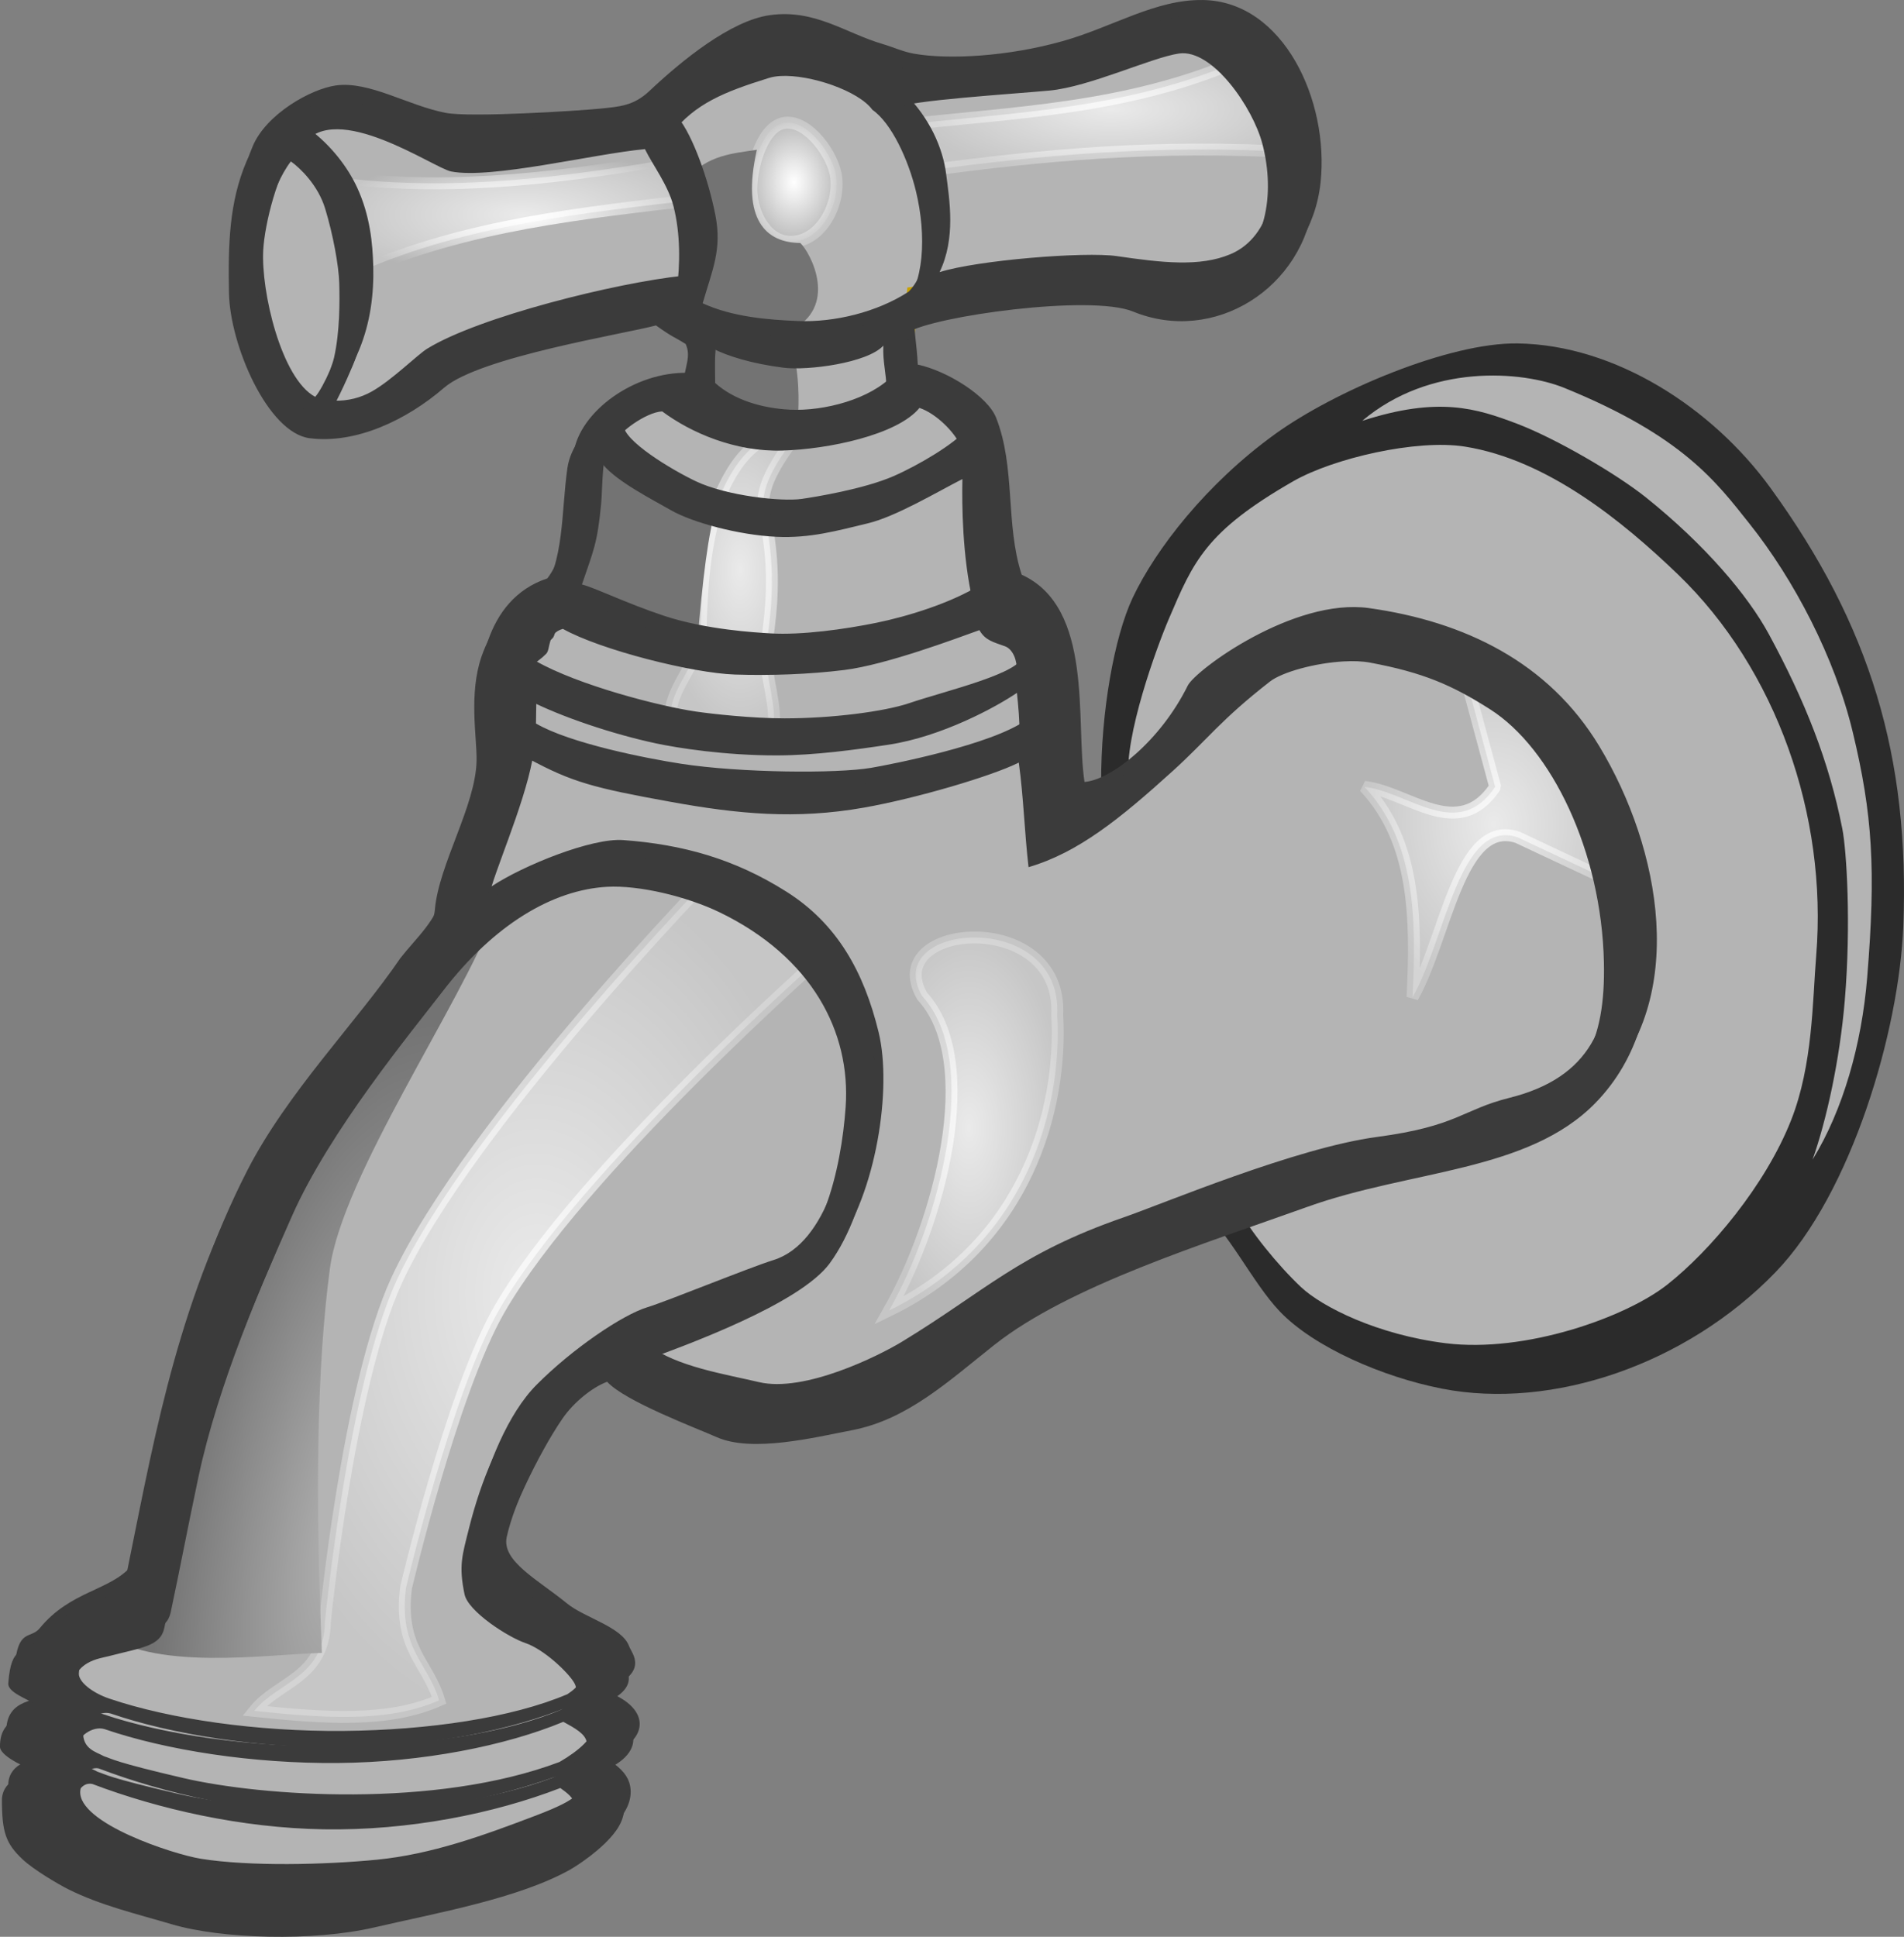 <?xml version="1.0" encoding="UTF-8" standalone="no"?>
<svg
   width="56.012"
   height="56.97"
   viewBox="0 0 56.012 56.97"
   version="1.1"
   xml:space="preserve"
   style="clip-rule:evenodd;fill-rule:evenodd"
   id="svg1614"
   sodipodi:docname="tap.svg"
   inkscape:version="1.2.2 (732a01da63, 2022-12-09)"
   xmlns:inkscape="http://www.inkscape.org/namespaces/inkscape"
   xmlns:sodipodi="http://sodipodi.sourceforge.net/DTD/sodipodi-0.dtd"
   xmlns="http://www.w3.org/2000/svg"
   xmlns:svg="http://www.w3.org/2000/svg"><rect x="0" y="0" width="56.012" height="56.97" fill="#808080" stroke="none"/><sodipodi:namedview
   id="namedview1616"
   pagecolor="#ffffff"
   bordercolor="#000000"
   borderopacity="0.25"
   inkscape:showpageshadow="2"
   inkscape:pageopacity="0.0"
   inkscape:pagecheckerboard="0"
   inkscape:deskcolor="#d1d1d1"
   showgrid="false"
   inkscape:zoom="7.4684685"
   inkscape:cx="29.524125"
   inkscape:cy="52.085645"
   inkscape:window-width="1920"
   inkscape:window-height="1009"
   inkscape:window-x="-8"
   inkscape:window-y="-8"
   inkscape:window-maximized="1"
   inkscape:current-layer="svg1614" />
    <path
   id="path4342"
   d="m 44.853,10.671 c -3.024,-0.13 -4.425,0.83 -6.14,1.963 -2.243,1.481 -5.203,5.181 -4.985,5.727 -0.761,2.095 -0.939,3.605 -1,5 l -1.625,0.625 -0.375,-5.625 -1.125,-1.5 -0.625,-4.25 c -0.692,-0.586 -0.939,-1.552 -2.375,-1.5 l 0.25,-2.5 4.375,-0.625 4.5,0.375 c 1.228,-0.873 2.659,-1.442 2.529,-4.352 -0.698,-1.398 -0.999,-3.027 -3.029,-3.648 l -3.625,1.25 c -1.708,0.316 -3.417,0.746 -5.125,0.5 -0.744,-0.356 -1.181,-0.669 -3.5,-1.25 -1.194,-0.084 -2.576,1.52 -3.875,2.375 -1.154,0.656 -3.472,0.647 -5.375,0.875 l -3.625,-1.375 c -0.785,0.344 -1.561,0.704 -2,1.625 -1.019,1.382 -0.738,3.154 -0.625,4.875 0.415,1.027 0.378,2.177 2,2.875 0.782,0.132 1.443,-0.218 2.11,-0.544 l 2.39,-1.581 5.75,-1.39 1.125,0.89 -0.25,2 -0.97,-0.206 c -0.879,0.221 -2.221,1.199 -2.155,2.081 -0.318,1.539 -0.196,3.464 -1.375,4.25 -1.304,1.199 -0.879,2.571 -1.125,3.875 l -1.625,5.875 c -1.945,1.797 -3.797,4.809 -5.625,8.125 -1.293,3.202 -2.659,5.963 -3.5,11.875 -1.127,-0.263 -2.108,0.351 -3,1.5 l 1.125,1.123 -1,3.5 c 2.042,1.89 4.083,1.64 6.125,2.13 3.44,-0.28 6.835,-0.1 10.5,-2.63 l -0.75,-1.25 0.875,-1.12 -0.75,-0.75 0.375,-1.128 c -1.057,-0.771 -1.273,-1.29 -3.375,-2.375 l -0.125,-1.102 c 0.639,-1.329 1.157,-2.974 2.125,-4.523 0.707,-0.54 1.399,-1.057 1.875,-1.25 0.437,0.423 0.172,0.645 2.125,1.5 1.292,0.196 2.583,0.803 3.875,0.25 1.902,-0.196 3.578,-1.527 5.25,-2.875 1.613,-1.297 3.82,-2.298 6.375,-3.125 0,0 1.27,2.246 2.221,3.037 1.279,1.063 2.741,1.917 4.404,1.963 3.214,0.089 5.997,-0.552 8.55,-2.506 1.478,-1.131 2.677,-2.977 3.346,-4.713 0.849,-2.2 1.27,-4.866 1.177,-7.221 -0.097,-2.475 -0.609,-4.947 -1.625,-7.206 -0.906,-2.015 -2.261,-4.189 -3.963,-5.596 -1.523,-1.259 -3.136,-2.239 -5.11,-2.323 z"
   style="fill:#b4b4b4;stroke:#c7a000;stroke-width:0.35px" /><path
   id="path4220"
   d="m 52.078,14.344 c 2.947,4.053 4.108,7.934 3.913,12.903 -0.12,3.07 -1.522,7.859 -3.759,10.174 -2.62,2.712 -6.569,4.059 -9.813,3.425 -1.743,-0.341 -3.77,-1.221 -4.773,-2.274 -0.813,-0.853 -1.538,-2.413 -2.352,-3.026 0.322,-0.197 0.681,-0.201 1.096,-0.055 0.369,0.702 1.209,1.734 1.881,2.366 0.628,0.591 2.261,1.405 4.257,1.653 2.345,0.293 5.3,-0.763 6.517,-1.721 1.259,-0.992 2.886,-2.912 3.647,-4.842 0.639,-1.622 0.627,-3.484 0.738,-4.851 0.333,-4.105 -1.173,-8.41 -4.064,-11.196 -1.627,-1.566 -3.844,-3.376 -6.269,-3.763 -1.429,-0.227 -3.88,0.346 -5.053,1.019 -2.576,1.478 -2.935,2.355 -3.66,4.051 -0.367,0.859 -1.313,3.46 -1.184,4.72 -0.232,0 -0.683,0.295 -0.806,0.097 -0.009,-2.067 0.382,-4.281 0.926,-5.437 0.68,-1.442 2.175,-3.359 4.174,-4.807 1.765,-1.279 5.134,-2.707 7.15,-2.678 2.876,0.041 5.727,1.895 7.434,4.242 z m -12.004,-1.965 c 2.247,-0.728 3.367,-0.365 4.55,0.083 1.145,0.434 2.94,1.483 3.8,2.172 1.738,1.393 2.993,2.877 3.613,4.021 1.063,1.963 1.768,3.732 2.16,5.721 0.127,0.64 0.261,2.808 0.073,5.05 -0.146,1.746 -0.54,3.537 -0.949,4.685 0.896,-1.453 1.447,-3.39 1.608,-5.36 0.259,-3.175 0.157,-4.803 -0.426,-7.222 -0.528,-2.196 -1.73,-4.484 -3.032,-6.119 -0.975,-1.226 -1.958,-2.578 -5.451,-4 -1.249,-0.508 -3.956,-0.716 -5.946,0.969 z"
   style="fill:#2b2b2b" /><path
   id="path4322"
   d="m 23.877,12.184 c -0.656,0.942 -1.536,1.885 -1.414,2.828 0.369,1.609 0.254,2.782 0.09,3.921 -0.11,0.761 0.244,1.506 0.219,2.355 -0.845,0.061 -2.495,-0.162 -3.049,-0.31 0.07,-0.861 0.868,-1.515 0.886,-2.338 0.031,-1.372 0.107,-2.722 0.616,-4.158 0.884,-1.957 1.768,-1.533 2.652,-2.298 z"
   style="fill:url(#_Radial1);stroke:url(#_Radial2);stroke-width:0.35px" /><path
   id="path4324"
   d="m 24.231,28.094 c -0.422,-0.884 -1.465,-1.71 -3.182,-2.475 0,0 -7.23,7.413 -9.37,12.02 -1.445,3.114 -2.121,10.077 -2.121,10.077 -0.033,1.639 -1.38,1.744 -2.077,2.608 2.018,0.21 3.919,0.36 5.436,-0.31 -0.324,-1.105 -1.202,-1.518 -0.972,-3.315 0,0 1.356,-5.768 2.74,-8.176 2.347,-4.086 9.546,-10.429 9.546,-10.429 z"
   style="fill:url(#_Radial3);stroke:url(#_Radial4);stroke-width:0.35px" /><path
   id="path4326"
   d="m 31.101,29.862 c 0.159,2.709 -0.876,6.703 -4.944,8.683 1.471,-2.601 2.745,-7.313 0.972,-9.244 -1.258,-2.177 4.145,-2.612 3.972,0.561 z"
   style="fill:url(#_Radial5);stroke:url(#_Radial6);stroke-width:0.35px" /><path
   id="path4328"
   d="m 46.504,22.348 c -1.425,-2.083 -3.579,-3.137 -3.579,-3.137 l 1.06,3.933 c -1.09,1.628 -2.545,0.151 -3.845,0 1.511,1.617 1.526,3.875 1.415,6.187 0.98,-1.722 1.378,-5.278 3.09,-4.702 l 3.069,1.442 c 0,0 -0.514,-2.707 -1.21,-3.723 z"
   style="fill:url(#_Radial7);stroke:url(#_Radial8);stroke-width:0.35px;stroke-linejoin:bevel" /><path
   id="path4330"
   d="m 20.103,4.611 c -3.333,0.588 -6.667,1.026 -10,0.625 l 0.5,2.75 c 3.112,-1.371 6.564,-1.725 10,-2.125 z"
   style="fill:url(#_Radial9);stroke:url(#_Radial10);stroke-width:0.35px" /><path
   id="path4332"
   d="m 27.103,3.611 0.375,1.375 c 3.014,-0.389 6.432,-0.763 10.75,-0.5 l -1.125,-3 c -3.333,1.625 -6.667,1.78 -10,2.125 z"
   style="fill:url(#_Radial11);stroke:url(#_Radial12);stroke-width:0.35px" /><path
   id="path4334"
   d="m 23.103,3.611 c 0.674,-0.075 1.427,0.951 1.5,1.625 0.093,0.862 -0.509,1.907 -1.375,1.875 -0.728,-0.027 -1.149,-0.896 -1.125,-1.625 0.021,-0.658 0.345,-1.801 1,-1.875 z"
   style="fill:url(#_Radial13);stroke:url(#_Radial14);stroke-width:0.35px" /><path
   id="path4336"
   d="m 23.544,7.148 c -0.998,-0.01 -1.75,-0.66 -1.279,-2.743 -0.713,0.11 -1.438,0.154 -2.037,0.831 0,0 0.529,1.314 0.5,2 -0.026,0.629 -0.61,1.787 -0.61,1.787 l 0.735,0.338 -0.125,2.125 c 0.601,0.712 1.443,1.104 2.75,0.875 0.014,-0.648 0.076,-1.184 -0.25,-2.625 1.464,-0.693 0.627,-2.292 0.316,-2.588 z"
   style="fill:url(#_Radial15)" /><path
   id="path4338"
   d="m 21.093,14.835 c -0.969,-0.361 -1.795,-0.701 -3.315,-2.165 -0.445,0.669 -0.512,1.715 -0.49,2.851 l -0.836,2.054 4.066,1.282 c 0.143,-1.731 0.315,-3.228 0.575,-4.022 z"
   style="fill:url(#_Radial16)" /><path
   id="path4340"
   d="m 14.544,26.908 c -1.013,2.668 -4.478,7.691 -4.84,10.415 -0.384,2.891 -0.43,6.577 -0.234,11.296 -1.613,0.039 -5.006,0.565 -6.536,-0.648 0,0 0.744,0.204 1.625,-2.25 0.804,-2.237 1.721,-7.061 2.294,-8.735 0.964,-2.818 7.543,-10.508 7.691,-10.078 z"
   style="fill:url(#_Radial17)" /><path
   id="path4336.-8"
   d="m 23.544,7.148 c -0.998,-0.01 -1.75,-0.66 -1.279,-2.743 -0.713,0.11 -1.438,0.154 -2.037,0.831 0,0 0.529,1.314 0.5,2 -0.026,0.629 -0.61,1.787 -0.61,1.787 l 0.735,0.338 -0.125,2.125 c 0.601,0.712 1.443,1.104 2.75,0.875 0.014,-0.648 0.076,-1.184 -0.25,-2.625 1.464,-0.693 0.627,-2.292 0.316,-2.588 z"
   style="opacity:0.242;fill:none" /><path
   id="path4338.-4"
   d="m 21.093,14.835 c -0.969,-0.361 -1.795,-0.701 -3.315,-2.165 -0.445,0.669 -0.512,1.715 -0.49,2.851 l -0.836,2.054 4.066,1.282 c 0.143,-1.731 0.315,-3.228 0.575,-4.022 z"
   style="opacity:0.242;fill:none" /><path
   id="path4340.-7"
   d="m 14.544,26.908 c -1.013,2.668 -4.478,7.691 -4.84,10.415 -0.384,2.891 -0.43,6.577 -0.234,11.296 -1.613,0.039 -5.006,0.565 -6.536,-0.648 0,0 0.744,0.204 1.625,-2.25 0.804,-2.237 1.721,-7.061 2.294,-8.735 0.964,-2.818 7.543,-10.508 7.691,-10.078 z"
   style="opacity:0.242;fill:none" /><path
   d="m 35.386,4.4076512e-4 c 2.375,0.036 3.719,2.966 3.463,5.365 -0.286,2.676 -2.96,4.316 -5.33,3.342 -1.244,-0.512 -5.881,0.137 -6.623,0.615 -0.008,0.472 0.074,0.797 0.103,1.402 0.884,0.19 2.059,0.936 2.305,1.563 0.579,1.475 0.267,3.128 0.752,4.617 2.129,0.971 1.578,4.313 1.848,6.096 0.776,-0.058 2.225,-1.191 3.037,-2.833 0.228,-0.461 3.121,-2.59 5.33,-2.281 2.807,0.393 5.283,1.589 6.775,4.059 1.823,3.017 2.63,7.419 0.077,10.039 -1.987,2.037 -5.433,1.966 -8.475,3.058 -3.004,1.079 -7.005,2.314 -9.213,4.063 -1.353,1.072 -2.554,2.193 -4.18,2.506 -1.111,0.214 -2.943,0.668 -3.988,0.203 -0.597,-0.266 -2.689,-1.05 -3.219,-1.627 -0.437,0.162 -0.983,0.602 -1.312,1.08 -0.707,1.027 -1.617,2.933 -1.83,3.947 -0.15,0.709 0.919,1.25 1.775,1.95 0.524,0.428 1.615,0.685 1.826,1.257 0.086,0.233 0.628,0.774 -0.732,1.309 0.667,0.226 1.021,0.582 1.043,0.943 0.023,0.38 -0.318,0.765 -1.043,1.014 0.432,0.252 0.651,0.489 0.732,0.732 0.1,0.301 0.039,0.64 -0.193,0.967 -0.391,0.552 -1.179,1.052 -1.352,1.149 -1.516,0.851 -3.917,1.273 -5.769,1.703 -1.792,0.415 -4.492,0.34 -5.959,-0.096 -1.036,-0.307 -2.083,-0.551 -3.037,-1.027 -0.302,-0.151 -1.032,-0.584 -1.346,-0.881 -0.489,-0.463 -0.612,-0.787 -0.607,-1.787 0.048,-0.583 0.681,-0.711 1.058,-0.768 -0.234,-0.104 -1.068,-0.431 -1.115,-0.74 -0.025,-1.021 1.007,-0.905 1.258,-1.092 -0.256,-0.299 -1.038,-0.466 -1.014,-0.795 0.087,-1.177 0.465,-0.826 0.738,-1.16 0.907,-1.107 2.058,-1.094 2.696,-1.83 0.766,-3.722 1.422,-7.745 3.402,-11.619 1.181,-2.31 3.226,-4.375 4.518,-6.27 0.45,-0.575 1.134,-1.174 1.195,-1.875 0.116,-1.333 1.198,-3.048 1.227,-4.375 0.014,-0.682 -0.238,-1.961 0.148,-3.076 0.281,-0.811 0.811,-1.526 1.746,-1.834 0.692,-0.903 0.593,-2.426 0.779,-3.709 0.171,-1.176 1.763,-2.383 3.375,-2.338 0.087,-0.684 0.269,-0.927 0.104,-1.304 -0.403,-0.252 -0.328,-0.16 -0.875,-0.547 -0.913,0.247 -5.181,0.926 -6.229,1.83 -1.112,0.96 -2.599,1.659 -3.955,1.488 -1.237,-0.156 -2.348,-2.742 -2.377,-4.266 -0.027,-1.442 0.006,-2.675 0.514,-3.873 0.399,-0.94 1.701,-1.676 2.443,-1.781 0.983,-0.138 2.126,0.594 3.235,0.807 0.726,0.139 3.903,-0.06 4.556,-0.127 0.55,-0.057 0.969,-0.079 1.432,-0.516 0.955,-0.9 2.391,-2.07 3.543,-2.232 1.326,-0.187 2.23,0.532 3.326,0.851 0.297,0.087 0.585,0.222 0.902,0.28 1.029,0.185 2.795,0.086 4.409,-0.373 1.468,-0.418 2.712,-1.225 4.103,-1.203 z M 34.871,1.117 c -0.807,0.117 -2.625,0.978 -3.811,1.09 -1.125,0.105 -4.187,0.294 -4.473,0.507 0.774,0.758 1.15,1.654 1.245,2.391 0.099,0.773 0.291,1.903 -0.192,2.9 1.109,-0.353 4.281,-0.608 5.211,-0.472 1.325,0.193 2.445,0.325 3.348,-0.057 1.229,-0.519 1.516,-2.219 1.123,-3.709 -0.279,-1.058 -1.466,-2.793 -2.451,-2.65 z m -11.725,0.662 c -0.125,0.007 -0.239,0.026 -0.336,0.056 -1.341,0.417 -2.168,0.758 -2.859,1.627 0.428,0.527 0.887,1.809 1.093,2.86 0.201,1.018 -0.087,1.608 -0.373,2.599 0.88,0.404 1.933,0.487 2.811,0.522 1.061,0.042 2.312,-0.256 3.248,-0.863 0.649,-0.655 0.717,-2.111 0.402,-3.413 -0.223,-0.923 -0.717,-2.002 -1.281,-2.394 -0.404,-0.56 -1.833,-1.044 -2.705,-0.994 z m -12.645,3.726 c 0.392,0.841 0.461,1.678 0.479,2.313 0.022,0.814 -0.079,1.664 -0.418,2.482 -0.169,0.409 -0.562,1.266 -0.746,1.485 0.425,0.016 0.801,-0.091 1.115,-0.266 0.592,-0.33 1.345,-1.083 1.635,-1.262 1.521,-0.939 5.579,-1.944 7.527,-2.146 0.108,-0.812 0.109,-1.692 -0.088,-2.483 -0.159,-0.64 -0.627,-1.246 -0.845,-1.699 -1.515,0.141 -4.516,0.889 -5.7,0.658 -0.513,-0.1 -3.402,-2.123 -4.358,-0.787 0.638,0.477 1.123,1.112 1.399,1.705 z m -1.757,-1.214 c -0.588,0.76 -0.958,2.313 -1,3.06 -0.07,1.213 0.53,3.79 1.529,4.322 0.249,-0.282 0.663,-1.256 0.744,-1.623 0.167,-0.754 0.165,-1.629 0.15,-2.172 -0.014,-0.525 -0.186,-1.452 -0.416,-2.203 -0.208,-0.682 -0.727,-1.184 -1.007,-1.384 z m 17.429,5.419 c -0.468,0.513 -2.231,0.738 -2.935,0.649 -0.934,-0.118 -1.649,-0.343 -2.071,-0.559 -0.17,0.354 -0.129,0.969 -0.128,1.465 0.563,0.506 1.394,0.745 2.199,0.785 1.008,0.05 2.378,-0.311 3.035,-1.019 -0.022,-0.592 -0.117,-0.806 -0.1,-1.321 z m 1.063,1.832 c -0.658,0.801 -2.701,1.216 -4.039,1.254 -1.376,0.04 -2.674,-0.516 -3.53,-1.152 -0.481,0.021 -1.32,0.653 -1.324,0.856 -0.009,0.456 1.389,1.305 2.127,1.656 0.904,0.43 2.52,0.604 3.113,0.519 0.386,-0.055 1.832,-0.289 2.704,-0.67 0.734,-0.32 1.799,-0.952 2.144,-1.373 -0.157,-0.368 -0.702,-0.928 -1.195,-1.09 z m -9.301,1.678 c -0.229,0.008 -0.203,1.108 -0.252,1.615 -0.113,1.168 -0.225,1.357 -0.564,2.358 0.33,0.073 1.308,0.553 2.421,0.922 1.235,0.409 2.704,0.49 3.118,0.515 0.936,0.057 2.21,-0.125 3.119,-0.31 0.932,-0.19 2.186,-0.581 3.025,-1.096 -0.305,-1.314 -0.319,-2.841 -0.303,-3.59 -0.752,0.384 -1.96,1.106 -2.783,1.303 -0.905,0.217 -1.691,0.441 -2.679,0.396 -1.132,-0.051 -2.496,-0.428 -3.11,-0.781 -0.562,-0.323 -1.562,-0.828 -1.992,-1.332 z m -1.189,4.821 c -0.472,0.131 -0.352,0.59 -0.491,0.732 -0.299,0.306 -0.388,0.194 -0.48,0.678 1.214,0.691 3.589,1.318 4.707,1.48 0.466,0.068 1.638,0.199 2.6,0.199 1.404,0 2.937,-0.202 3.652,-0.443 1.141,-0.385 3.323,-0.885 3.361,-1.414 0.021,-0.292 -0.106,-0.632 -0.34,-0.719 -0.338,-0.125 -0.579,-0.167 -0.756,-0.476 -0.67,0.24 -2.728,1.016 -3.97,1.172 -1.027,0.128 -2.18,0.169 -3.229,0.134 -1.233,-0.041 -3.946,-0.722 -5.054,-1.343 z m 22.974,0.957 c -0.84,0.045 -1.812,0.312 -2.172,0.591 -1.454,1.131 -1.851,1.716 -2.853,2.625 -1.57,1.424 -2.799,2.411 -4.25,2.836 -0.118,-1.008 -0.145,-2.045 -0.287,-3.076 -0.789,0.396 -3.016,1.054 -4.563,1.326 -1.992,0.351 -3.695,0.189 -5.693,-0.174 -2.222,-0.403 -2.887,-0.571 -4.172,-1.271 -0.084,1.215 -0.981,3.278 -1.268,4.217 0.932,-0.619 2.95,-1.43 3.871,-1.362 1.753,0.13 3.273,0.552 4.799,1.516 1.497,0.945 2.28,2.358 2.713,4.127 0.411,1.677 -0.079,4.751 -1.248,6.348 -0.877,1.198 -4.261,2.426 -5.502,2.877 0.806,0.619 2.24,0.842 3.231,1.076 1.339,0.317 3.526,-0.774 4.201,-1.184 2.452,-1.488 3.441,-2.594 6.535,-3.664 1.137,-0.393 5.054,-2.044 7.443,-2.363 2.389,-0.319 2.501,-0.801 3.899,-1.151 2.4,-0.6 3.018,-2.151 2.967,-4.447 -0.073,-3.265 -1.544,-6.289 -3.346,-7.437 -1.109,-0.707 -1.966,-1.083 -3.537,-1.375 -0.223,-0.042 -0.488,-0.051 -0.768,-0.035 z m -9.617,0.925 c -0.606,0.413 -2.205,1.286 -3.771,1.524 -0.96,0.146 -2.177,0.315 -3.295,0.316 -1.52,0.001 -2.896,-0.215 -3.547,-0.353 -1.268,-0.269 -2.794,-0.785 -3.705,-1.25 -0.006,0.352 -0.012,0.877 -0.018,1.121 0.993,0.581 3.229,1.024 4.275,1.185 1.746,0.27 4.585,0.291 5.586,0.119 0.583,-0.099 3.555,-0.68 4.555,-1.404 -10e-4,-0.456 -0.04,-0.878 -0.08,-1.258 z m -12.059,5.705 c -1.592,0.09 -3.31,1.099 -4.814,3.049 -0.954,1.238 -3.347,4.132 -4.457,6.641 -1.08,2.44 -2.36,5.413 -2.936,8.129 -0.325,1.533 -0.541,2.692 -0.816,3.98 -0.115,0.541 -0.654,0.576 -1.639,0.832 -0.279,0.073 -1.017,0.146 -1.062,0.963 -0.014,0.245 0.39,0.57 0.898,0.742 1.787,0.605 4.346,0.972 6.887,0.95 2.498,-0.022 4.956,-0.386 6.588,-1.081 0.335,-0.219 0.552,-0.506 0.387,-0.791 -0.182,-0.311 -0.895,-0.988 -1.44,-1.171 -0.504,-0.17 -1.681,-0.926 -1.787,-1.432 -0.176,-0.846 -0.071,-1.136 0.133,-1.951 0.344,-1.377 0.953,-2.906 1.799,-3.756 1.051,-1.058 2.525,-2.057 3.254,-2.279 0.595,-0.182 2.981,-1.16 3.714,-1.389 1.595,-0.497 2.184,-3.139 2.311,-4.961 0.154,-2.212 -0.999,-4.409 -3.695,-5.719 -0.964,-0.468 -2.369,-0.809 -3.325,-0.756 z m -1.285,24.561 c -1.706,0.708 -4.136,1.189 -6.631,1.211 -2.499,0.022 -5.041,-0.371 -6.871,-0.998 -0.348,-0.102 -0.799,0.228 -0.812,0.547 -0.013,0.5 0.383,0.582 0.613,0.709 0.246,0.079 0.284,0.165 2.344,0.644 2.276,0.53 7.404,0.905 11.06,-0.476 0.571,-0.33 1.019,-0.731 0.983,-1.037 -0.028,-0.24 -0.354,-0.42 -0.686,-0.6 z m -13.98,1.824 c -0.278,0.042 -0.401,0.453 -0.418,0.67 -0.073,0.945 2.748,1.864 3.554,1.992 1.426,0.228 3.645,0.177 5.178,0.026 1.608,-0.159 3.122,-0.709 4.641,-1.287 0.676,-0.258 1.294,-0.523 1.332,-0.811 0.02,-0.152 -0.175,-0.311 -0.395,-0.467 -1.962,0.758 -4.459,1.256 -6.959,1.215 -2.43,-0.039 -4.863,-0.596 -6.804,-1.332 -0.046,-0.011 -0.09,-0.012 -0.129,-0.006 z"
   style="fill:#3b3b3b"
   id="path1502" /><path
   d="m 35.199,0.457 c 2.375,0.036 3.719,2.966 3.463,5.365 -0.286,2.676 -2.96,4.316 -5.33,3.342 -1.244,-0.512 -5.881,0.137 -6.623,0.615 -0.008,0.472 0.074,0.797 0.103,1.402 0.884,0.19 2.059,0.936 2.305,1.563 0.579,1.475 0.267,3.128 0.752,4.617 2.129,0.971 1.578,4.313 1.848,6.096 0.776,-0.058 2.225,-1.191 3.037,-2.833 0.228,-0.461 3.121,-2.59 5.33,-2.281 2.807,0.393 5.283,1.589 6.775,4.059 1.823,3.017 2.63,7.419 0.077,10.039 -1.987,2.037 -5.433,1.966 -8.475,3.058 -3.004,1.079 -7.005,2.314 -9.213,4.063 -1.353,1.072 -2.554,2.193 -4.18,2.506 -1.111,0.214 -2.943,0.668 -3.988,0.203 -0.597,-0.266 -2.689,-1.05 -3.219,-1.627 -0.437,0.162 -0.983,0.602 -1.312,1.08 -0.707,1.027 -1.617,2.933 -1.83,3.947 -0.15,0.709 0.919,1.25 1.775,1.95 0.524,0.428 1.615,0.685 1.826,1.257 0.086,0.233 0.628,0.774 -0.732,1.309 0.667,0.226 1.021,0.582 1.043,0.943 0.023,0.38 -0.318,0.765 -1.043,1.014 0.432,0.252 0.651,0.489 0.732,0.732 0.1,0.301 0.039,0.64 -0.193,0.967 -0.391,0.552 -1.179,1.052 -1.352,1.149 -1.516,0.851 -3.917,1.273 -5.769,1.703 -1.792,0.415 -4.492,0.34 -5.959,-0.096 -1.036,-0.307 -2.083,-0.551 -3.037,-1.027 -0.302,-0.151 -1.032,-0.584 -1.346,-0.881 -0.489,-0.463 -0.612,-0.787 -0.607,-1.787 0.048,-0.583 0.681,-0.711 1.058,-0.768 -0.234,-0.104 -1.068,-0.431 -1.115,-0.74 -0.025,-1.021 1.007,-0.905 1.258,-1.092 -0.256,-0.299 -1.038,-0.466 -1.014,-0.795 0.087,-1.177 0.465,-0.826 0.738,-1.16 0.907,-1.107 2.058,-1.094 2.696,-1.83 0.766,-3.722 1.422,-7.745 3.402,-11.619 1.181,-2.31 3.226,-4.375 4.518,-6.27 0.45,-0.575 1.134,-1.174 1.195,-1.875 0.116,-1.333 1.198,-3.048 1.227,-4.375 0.014,-0.682 -0.238,-1.961 0.148,-3.076 0.281,-0.811 0.811,-1.526 1.746,-1.834 0.692,-0.903 0.593,-2.426 0.779,-3.709 0.171,-1.176 1.763,-2.383 3.375,-2.338 0.087,-0.684 0.269,-0.927 0.104,-1.304 -0.403,-0.252 -0.328,-0.16 -0.875,-0.547 -0.913,0.247 -5.181,0.926 -6.229,1.83 -1.112,0.96 -2.599,1.659 -3.955,1.488 -1.237,-0.156 -2.348,-2.742 -2.377,-4.266 -0.027,-1.442 0.006,-2.675 0.514,-3.873 0.399,-0.94 1.701,-1.676 2.443,-1.781 0.983,-0.138 2.126,0.594 3.235,0.807 0.726,0.139 3.903,-0.06 4.556,-0.127 0.55,-0.057 0.969,-0.079 1.432,-0.516 0.955,-0.9 2.391,-2.07 3.543,-2.232 1.326,-0.187 2.23,0.532 3.326,0.851 0.297,0.087 0.585,0.222 0.902,0.28 1.029,0.185 2.795,0.086 4.409,-0.373 1.468,-0.418 2.712,-1.225 4.103,-1.203 z m -0.515,1.117 c -0.807,0.117 -2.625,0.978 -3.811,1.09 -1.125,0.105 -4.187,0.294 -4.473,0.507 0.774,0.758 1.15,1.654 1.245,2.391 0.099,0.773 0.291,1.903 -0.192,2.9 1.109,-0.353 4.281,-0.608 5.211,-0.472 1.325,0.193 2.445,0.325 3.348,-0.057 1.229,-0.519 1.516,-2.219 1.123,-3.709 -0.279,-1.058 -1.466,-2.793 -2.451,-2.65 z m -11.725,0.662 c -0.125,0.007 -0.239,0.026 -0.336,0.056 -1.341,0.417 -2.168,0.758 -2.859,1.627 0.428,0.527 0.887,1.809 1.093,2.86 0.201,1.018 -0.087,1.608 -0.373,2.599 0.88,0.404 1.933,0.487 2.811,0.522 1.061,0.042 2.312,-0.256 3.248,-0.863 0.649,-0.655 0.717,-2.111 0.402,-3.413 -0.223,-0.923 -0.717,-2.002 -1.281,-2.394 -0.404,-0.56 -1.833,-1.044 -2.705,-0.994 z m -12.645,3.726 c 0.392,0.841 0.461,1.678 0.479,2.313 0.022,0.814 -0.079,1.664 -0.418,2.482 -0.169,0.409 -0.562,1.266 -0.746,1.485 0.425,0.016 0.801,-0.091 1.115,-0.266 0.592,-0.33 1.345,-1.083 1.635,-1.262 1.521,-0.939 5.579,-1.944 7.527,-2.146 0.108,-0.812 0.109,-1.692 -0.088,-2.483 -0.159,-0.64 -0.627,-1.246 -0.845,-1.699 -1.515,0.141 -4.516,0.889 -5.7,0.658 -0.513,-0.1 -3.402,-2.123 -4.358,-0.787 0.638,0.477 1.123,1.112 1.399,1.705 z m -1.757,-1.214 c -0.588,0.76 -0.958,2.313 -1,3.06 -0.07,1.213 0.53,3.79 1.529,4.322 0.249,-0.282 0.663,-1.256 0.744,-1.623 0.167,-0.754 0.165,-1.629 0.15,-2.172 -0.014,-0.525 -0.186,-1.452 -0.416,-2.203 -0.208,-0.682 -0.727,-1.184 -1.007,-1.384 z M 25.986,10.167 c -0.468,0.513 -2.231,0.738 -2.935,0.649 -0.934,-0.118 -1.649,-0.343 -2.071,-0.559 -0.17,0.354 -0.129,0.969 -0.128,1.465 0.563,0.506 1.394,0.745 2.199,0.785 1.008,0.05 2.378,-0.311 3.035,-1.019 -0.022,-0.592 -0.117,-0.806 -0.1,-1.321 z m 1.063,1.832 c -0.658,0.801 -2.701,1.216 -4.039,1.254 -1.376,0.04 -2.674,-0.516 -3.53,-1.152 -0.481,0.021 -1.32,0.653 -1.324,0.856 -0.009,0.456 1.389,1.305 2.127,1.656 0.904,0.43 2.52,0.604 3.113,0.519 0.386,-0.055 1.832,-0.289 2.704,-0.67 0.734,-0.32 1.799,-0.952 2.144,-1.373 -0.157,-0.368 -0.702,-0.928 -1.195,-1.09 z m -9.301,1.678 c -0.229,0.008 -0.203,1.108 -0.252,1.615 -0.113,1.168 -0.225,1.357 -0.564,2.358 0.33,0.073 1.308,0.553 2.421,0.922 1.235,0.409 2.704,0.49 3.118,0.515 0.936,0.057 2.21,-0.125 3.119,-0.31 0.932,-0.19 2.186,-0.581 3.025,-1.096 -0.305,-1.314 -0.319,-2.841 -0.303,-3.59 -0.752,0.384 -1.96,1.106 -2.783,1.303 -0.905,0.217 -1.691,0.441 -2.679,0.396 -1.132,-0.051 -2.496,-0.428 -3.11,-0.781 -0.562,-0.323 -1.562,-0.828 -1.992,-1.332 z m -1.189,4.821 c -0.472,0.131 -0.352,0.59 -0.491,0.732 -0.299,0.306 -0.388,0.194 -0.48,0.678 1.214,0.691 3.589,1.318 4.707,1.48 0.466,0.068 1.638,0.199 2.6,0.199 1.404,0 2.937,-0.202 3.652,-0.443 1.141,-0.385 3.323,-0.885 3.361,-1.414 0.021,-0.292 -0.106,-0.632 -0.34,-0.719 -0.338,-0.125 -0.579,-0.167 -0.756,-0.476 -0.67,0.24 -2.728,1.016 -3.97,1.172 -1.027,0.128 -2.18,0.169 -3.229,0.134 -1.233,-0.041 -3.946,-0.722 -5.054,-1.343 z m 22.974,0.957 c -0.84,0.045 -1.812,0.312 -2.172,0.591 -1.454,1.131 -1.851,1.716 -2.853,2.625 -1.57,1.424 -2.799,2.411 -4.25,2.836 -0.118,-1.008 -0.145,-2.045 -0.287,-3.076 -0.789,0.396 -3.016,1.054 -4.563,1.326 -1.992,0.351 -3.695,0.189 -5.693,-0.174 -2.222,-0.403 -2.887,-0.571 -4.172,-1.271 -0.084,1.215 -0.981,3.278 -1.268,4.217 0.932,-0.619 2.95,-1.43 3.871,-1.362 1.753,0.13 3.273,0.552 4.799,1.516 1.497,0.945 2.28,2.358 2.713,4.127 0.411,1.677 -0.079,4.751 -1.248,6.348 -0.877,1.198 -4.261,2.426 -5.502,2.877 0.806,0.619 2.24,0.842 3.231,1.076 1.339,0.317 3.526,-0.774 4.201,-1.184 2.452,-1.488 3.441,-2.594 6.535,-3.664 1.137,-0.393 5.054,-2.044 7.443,-2.363 2.389,-0.319 2.501,-0.801 3.899,-1.151 2.4,-0.6 3.018,-2.151 2.967,-4.447 -0.073,-3.265 -1.544,-6.289 -3.346,-7.437 -1.109,-0.707 -1.966,-1.083 -3.537,-1.375 -0.223,-0.042 -0.488,-0.051 -0.768,-0.035 z m -9.617,0.925 c -0.606,0.413 -2.205,1.286 -3.771,1.524 -0.96,0.146 -2.177,0.315 -3.295,0.316 -1.52,10e-4 -2.896,-0.215 -3.547,-0.353 -1.268,-0.269 -2.794,-0.785 -3.705,-1.25 -0.006,0.352 -0.012,0.877 -0.018,1.121 0.993,0.581 3.229,1.024 4.275,1.185 1.746,0.27 4.585,0.291 5.586,0.119 0.583,-0.099 3.555,-0.68 4.555,-1.404 -0.001,-0.456 -0.04,-0.878 -0.08,-1.258 z m -12.059,5.705 c -1.592,0.09 -3.31,1.099 -4.814,3.049 -0.954,1.238 -3.347,4.132 -4.457,6.641 -1.08,2.44 -2.36,5.413 -2.936,8.129 -0.325,1.533 -0.541,2.692 -0.816,3.98 -0.115,0.541 -0.654,0.576 -1.639,0.832 -0.279,0.073 -1.017,0.146 -1.062,0.963 -0.014,0.245 0.39,0.57 0.898,0.742 1.787,0.605 4.346,0.972 6.887,0.95 2.498,-0.022 4.956,-0.386 6.588,-1.081 0.335,-0.219 0.552,-0.506 0.387,-0.791 -0.182,-0.311 -0.895,-0.988 -1.44,-1.171 -0.504,-0.17 -1.681,-0.926 -1.787,-1.432 -0.176,-0.846 -0.071,-1.136 0.133,-1.951 0.344,-1.377 0.953,-2.906 1.799,-3.756 1.051,-1.058 2.525,-2.057 3.254,-2.279 0.595,-0.182 2.981,-1.16 3.714,-1.389 1.595,-0.497 2.184,-3.139 2.311,-4.961 0.154,-2.212 -0.999,-4.409 -3.695,-5.719 -0.964,-0.468 -2.369,-0.809 -3.325,-0.756 z m -1.285,24.561 c -1.706,0.708 -4.136,1.189 -6.631,1.211 -2.499,0.022 -5.041,-0.371 -6.871,-0.998 -0.348,-0.102 -0.799,0.228 -0.812,0.547 -0.013,0.5 0.383,0.582 0.613,0.709 0.246,0.079 0.284,0.165 2.344,0.644 2.276,0.53 7.404,0.905 11.06,-0.476 0.571,-0.33 1.019,-0.731 0.983,-1.037 -0.028,-0.24 -0.354,-0.42 -0.686,-0.6 z m -13.98,1.824 c -0.278,0.042 -0.401,0.453 -0.418,0.67 -0.073,0.945 2.748,1.864 3.554,1.992 1.426,0.228 3.645,0.177 5.178,0.026 1.608,-0.159 3.122,-0.709 4.641,-1.287 0.676,-0.258 1.294,-0.523 1.332,-0.811 0.02,-0.152 -0.175,-0.311 -0.395,-0.467 -1.962,0.758 -4.459,1.256 -6.959,1.215 -2.43,-0.039 -4.863,-0.596 -6.804,-1.332 -0.046,-0.011 -0.09,-0.012 -0.129,-0.006 z"
   style="fill:#3b3b3b"
   id="path1505" />
    <defs
   id="defs1612">
        <radialGradient
   id="_Radial1"
   cx="0"
   cy="0"
   r="1"
   gradientUnits="userSpaceOnUse"
   gradientTransform="matrix(-2.244,0,0,4.713,21.779,16.763)"><stop
     offset="0"
     style="stop-color:white;stop-opacity:0.722"
     id="stop1509" /><stop
     offset="1"
     style="stop-color:white;stop-opacity:0.243"
     id="stop1511" /></radialGradient>
        <radialGradient
   id="_Radial2"
   cx="0"
   cy="0"
   r="1"
   gradientUnits="userSpaceOnUse"
   gradientTransform="matrix(-2.244,0,0,4.713,21.779,16.763)"><stop
     offset="0"
     style="stop-color:white;stop-opacity:0.722"
     id="stop1514" /><stop
     offset="1"
     style="stop-color:white;stop-opacity:0.243"
     id="stop1516" /></radialGradient>
        <radialGradient
   id="_Radial3"
   cx="0"
   cy="0"
   r="1"
   gradientUnits="userSpaceOnUse"
   gradientTransform="matrix(-8.655,0,0,12.637,15.793,38.044)"><stop
     offset="0"
     style="stop-color:white;stop-opacity:0.722"
     id="stop1519" /><stop
     offset="1"
     style="stop-color:white;stop-opacity:0.243"
     id="stop1521" /></radialGradient>
        <radialGradient
   id="_Radial4"
   cx="0"
   cy="0"
   r="1"
   gradientUnits="userSpaceOnUse"
   gradientTransform="matrix(-8.655,0,0,12.637,15.793,38.044)"><stop
     offset="0"
     style="stop-color:white;stop-opacity:0.722"
     id="stop1524" /><stop
     offset="1"
     style="stop-color:white;stop-opacity:0.243"
     id="stop1526" /></radialGradient>
        <radialGradient
   id="_Radial5"
   cx="0"
   cy="0"
   r="1"
   gradientUnits="userSpaceOnUse"
   gradientTransform="matrix(-2.785,0,0,5.778,28.508,33.176)"><stop
     offset="0"
     style="stop-color:white;stop-opacity:0.722"
     id="stop1529" /><stop
     offset="1"
     style="stop-color:white;stop-opacity:0.243"
     id="stop1531" /></radialGradient>
        <radialGradient
   id="_Radial6"
   cx="0"
   cy="0"
   r="1"
   gradientUnits="userSpaceOnUse"
   gradientTransform="matrix(-2.785,0,0,5.778,28.508,33.176)"><stop
     offset="0"
     style="stop-color:white;stop-opacity:0.722"
     id="stop1534" /><stop
     offset="1"
     style="stop-color:white;stop-opacity:0.243"
     id="stop1536" /></radialGradient>
        <radialGradient
   id="_Radial7"
   cx="0"
   cy="0"
   r="1"
   gradientUnits="userSpaceOnUse"
   gradientTransform="matrix(-3.938,0,0,5.184,43.95,24.235)"><stop
     offset="0"
     style="stop-color:white;stop-opacity:0.722"
     id="stop1539" /><stop
     offset="1"
     style="stop-color:white;stop-opacity:0.243"
     id="stop1541" /></radialGradient>
        <radialGradient
   id="_Radial8"
   cx="0"
   cy="0"
   r="1"
   gradientUnits="userSpaceOnUse"
   gradientTransform="matrix(-3.938,0,0,5.184,43.95,24.235)"><stop
     offset="0"
     style="stop-color:white;stop-opacity:0.722"
     id="stop1544" /><stop
     offset="1"
     style="stop-color:white;stop-opacity:0.243"
     id="stop1546" /></radialGradient>
        <radialGradient
   id="_Radial9"
   cx="0"
   cy="0"
   r="1"
   gradientUnits="userSpaceOnUse"
   gradientTransform="matrix(-5.484,0,0,1.914,15.37,6.325)"><stop
     offset="0"
     style="stop-color:white;stop-opacity:0.722"
     id="stop1549" /><stop
     offset="1"
     style="stop-color:white;stop-opacity:0.243"
     id="stop1551" /></radialGradient>
        <radialGradient
   id="_Radial10"
   cx="0"
   cy="0"
   r="1"
   gradientUnits="userSpaceOnUse"
   gradientTransform="matrix(-5.484,0,0,1.914,15.37,6.325)"><stop
     offset="0"
     style="stop-color:white;stop-opacity:1"
     id="stop1554" /><stop
     offset="1"
     style="stop-color:white;stop-opacity:0"
     id="stop1556" /></radialGradient>
        <radialGradient
   id="_Radial11"
   cx="0"
   cy="0"
   r="1"
   gradientUnits="userSpaceOnUse"
   gradientTransform="matrix(-5.806,0,0,1.97,32.684,3.212)"><stop
     offset="0"
     style="stop-color:white;stop-opacity:0.722"
     id="stop1559" /><stop
     offset="1"
     style="stop-color:white;stop-opacity:0.243"
     id="stop1561" /></radialGradient>
        <radialGradient
   id="_Radial12"
   cx="0"
   cy="0"
   r="1"
   gradientUnits="userSpaceOnUse"
   gradientTransform="matrix(-5.806,0,0,1.97,32.684,3.212)"><stop
     offset="0"
     style="stop-color:white;stop-opacity:0.722"
     id="stop1564" /><stop
     offset="1"
     style="stop-color:white;stop-opacity:0.243"
     id="stop1566" /></radialGradient>
        <radialGradient
   id="_Radial13"
   cx="0"
   cy="0"
   r="1"
   gradientUnits="userSpaceOnUse"
   gradientTransform="matrix(-1.432,0,0,1.93,23.358,5.359)"><stop
     offset="0"
     style="stop-color:white;stop-opacity:1"
     id="stop1569" /><stop
     offset="1"
     style="stop-color:white;stop-opacity:0"
     id="stop1571" /></radialGradient>
        <radialGradient
   id="_Radial14"
   cx="0"
   cy="0"
   r="1"
   gradientUnits="userSpaceOnUse"
   gradientTransform="matrix(-1.432,0,0,1.93,23.358,5.359)"><stop
     offset="0"
     style="stop-color:white;stop-opacity:0.722"
     id="stop1574" /><stop
     offset="1"
     style="stop-color:white;stop-opacity:0.243"
     id="stop1576" /></radialGradient>
        <radialGradient
   id="_Radial15"
   cx="0"
   cy="0"
   r="1"
   gradientUnits="userSpaceOnUse"
   gradientTransform="matrix(-10.566,0,0,22.18,9.434,45.147)"><stop
     offset="0"
     style="stop-color:rgb(180,180,180);stop-opacity:1"
     id="stop1579" /><stop
     offset="0.38"
     style="stop-color:rgb(115,115,115);stop-opacity:1"
     id="stop1581" /><stop
     offset="0.56"
     style="stop-color:rgb(115,115,115);stop-opacity:1"
     id="stop1583" /><stop
     offset="0.71"
     style="stop-color:rgb(115,115,115);stop-opacity:1"
     id="stop1585" /><stop
     offset="1"
     style="stop-color:rgb(115,115,115);stop-opacity:1"
     id="stop1587" /></radialGradient>
        <radialGradient
   id="_Radial16"
   cx="0"
   cy="0"
   r="1"
   gradientUnits="userSpaceOnUse"
   gradientTransform="matrix(-10.566,0,0,22.18,9.434,45.147)"><stop
     offset="0"
     style="stop-color:rgb(180,180,180);stop-opacity:1"
     id="stop1590" /><stop
     offset="0.38"
     style="stop-color:rgb(115,115,115);stop-opacity:1"
     id="stop1592" /><stop
     offset="0.56"
     style="stop-color:rgb(115,115,115);stop-opacity:1"
     id="stop1594" /><stop
     offset="0.71"
     style="stop-color:rgb(115,115,115);stop-opacity:1"
     id="stop1596" /><stop
     offset="1"
     style="stop-color:rgb(115,115,115);stop-opacity:1"
     id="stop1598" /></radialGradient>
        <radialGradient
   id="_Radial17"
   cx="0"
   cy="0"
   r="1"
   gradientUnits="userSpaceOnUse"
   gradientTransform="matrix(-10.384,-1.949,-5.657,30.135,10.318,44.97)"><stop
     offset="0"
     style="stop-color:rgb(180,180,180);stop-opacity:1"
     id="stop1601" /><stop
     offset="0.5"
     style="stop-color:rgb(115,115,115);stop-opacity:1"
     id="stop1603" /><stop
     offset="0.74"
     style="stop-color:rgb(115,115,115);stop-opacity:1"
     id="stop1605" /><stop
     offset="0.85"
     style="stop-color:rgb(115,115,115);stop-opacity:1"
     id="stop1607" /><stop
     offset="1"
     style="stop-color:rgb(115,115,115);stop-opacity:1"
     id="stop1609" /></radialGradient>
    
        
        
        
        
        
        
        
        
        
        
        
        
        
        
        
        
    
            
        
            
        
            
            
            
        
            
        
            
        
                
                
                
            </defs>
</svg>
